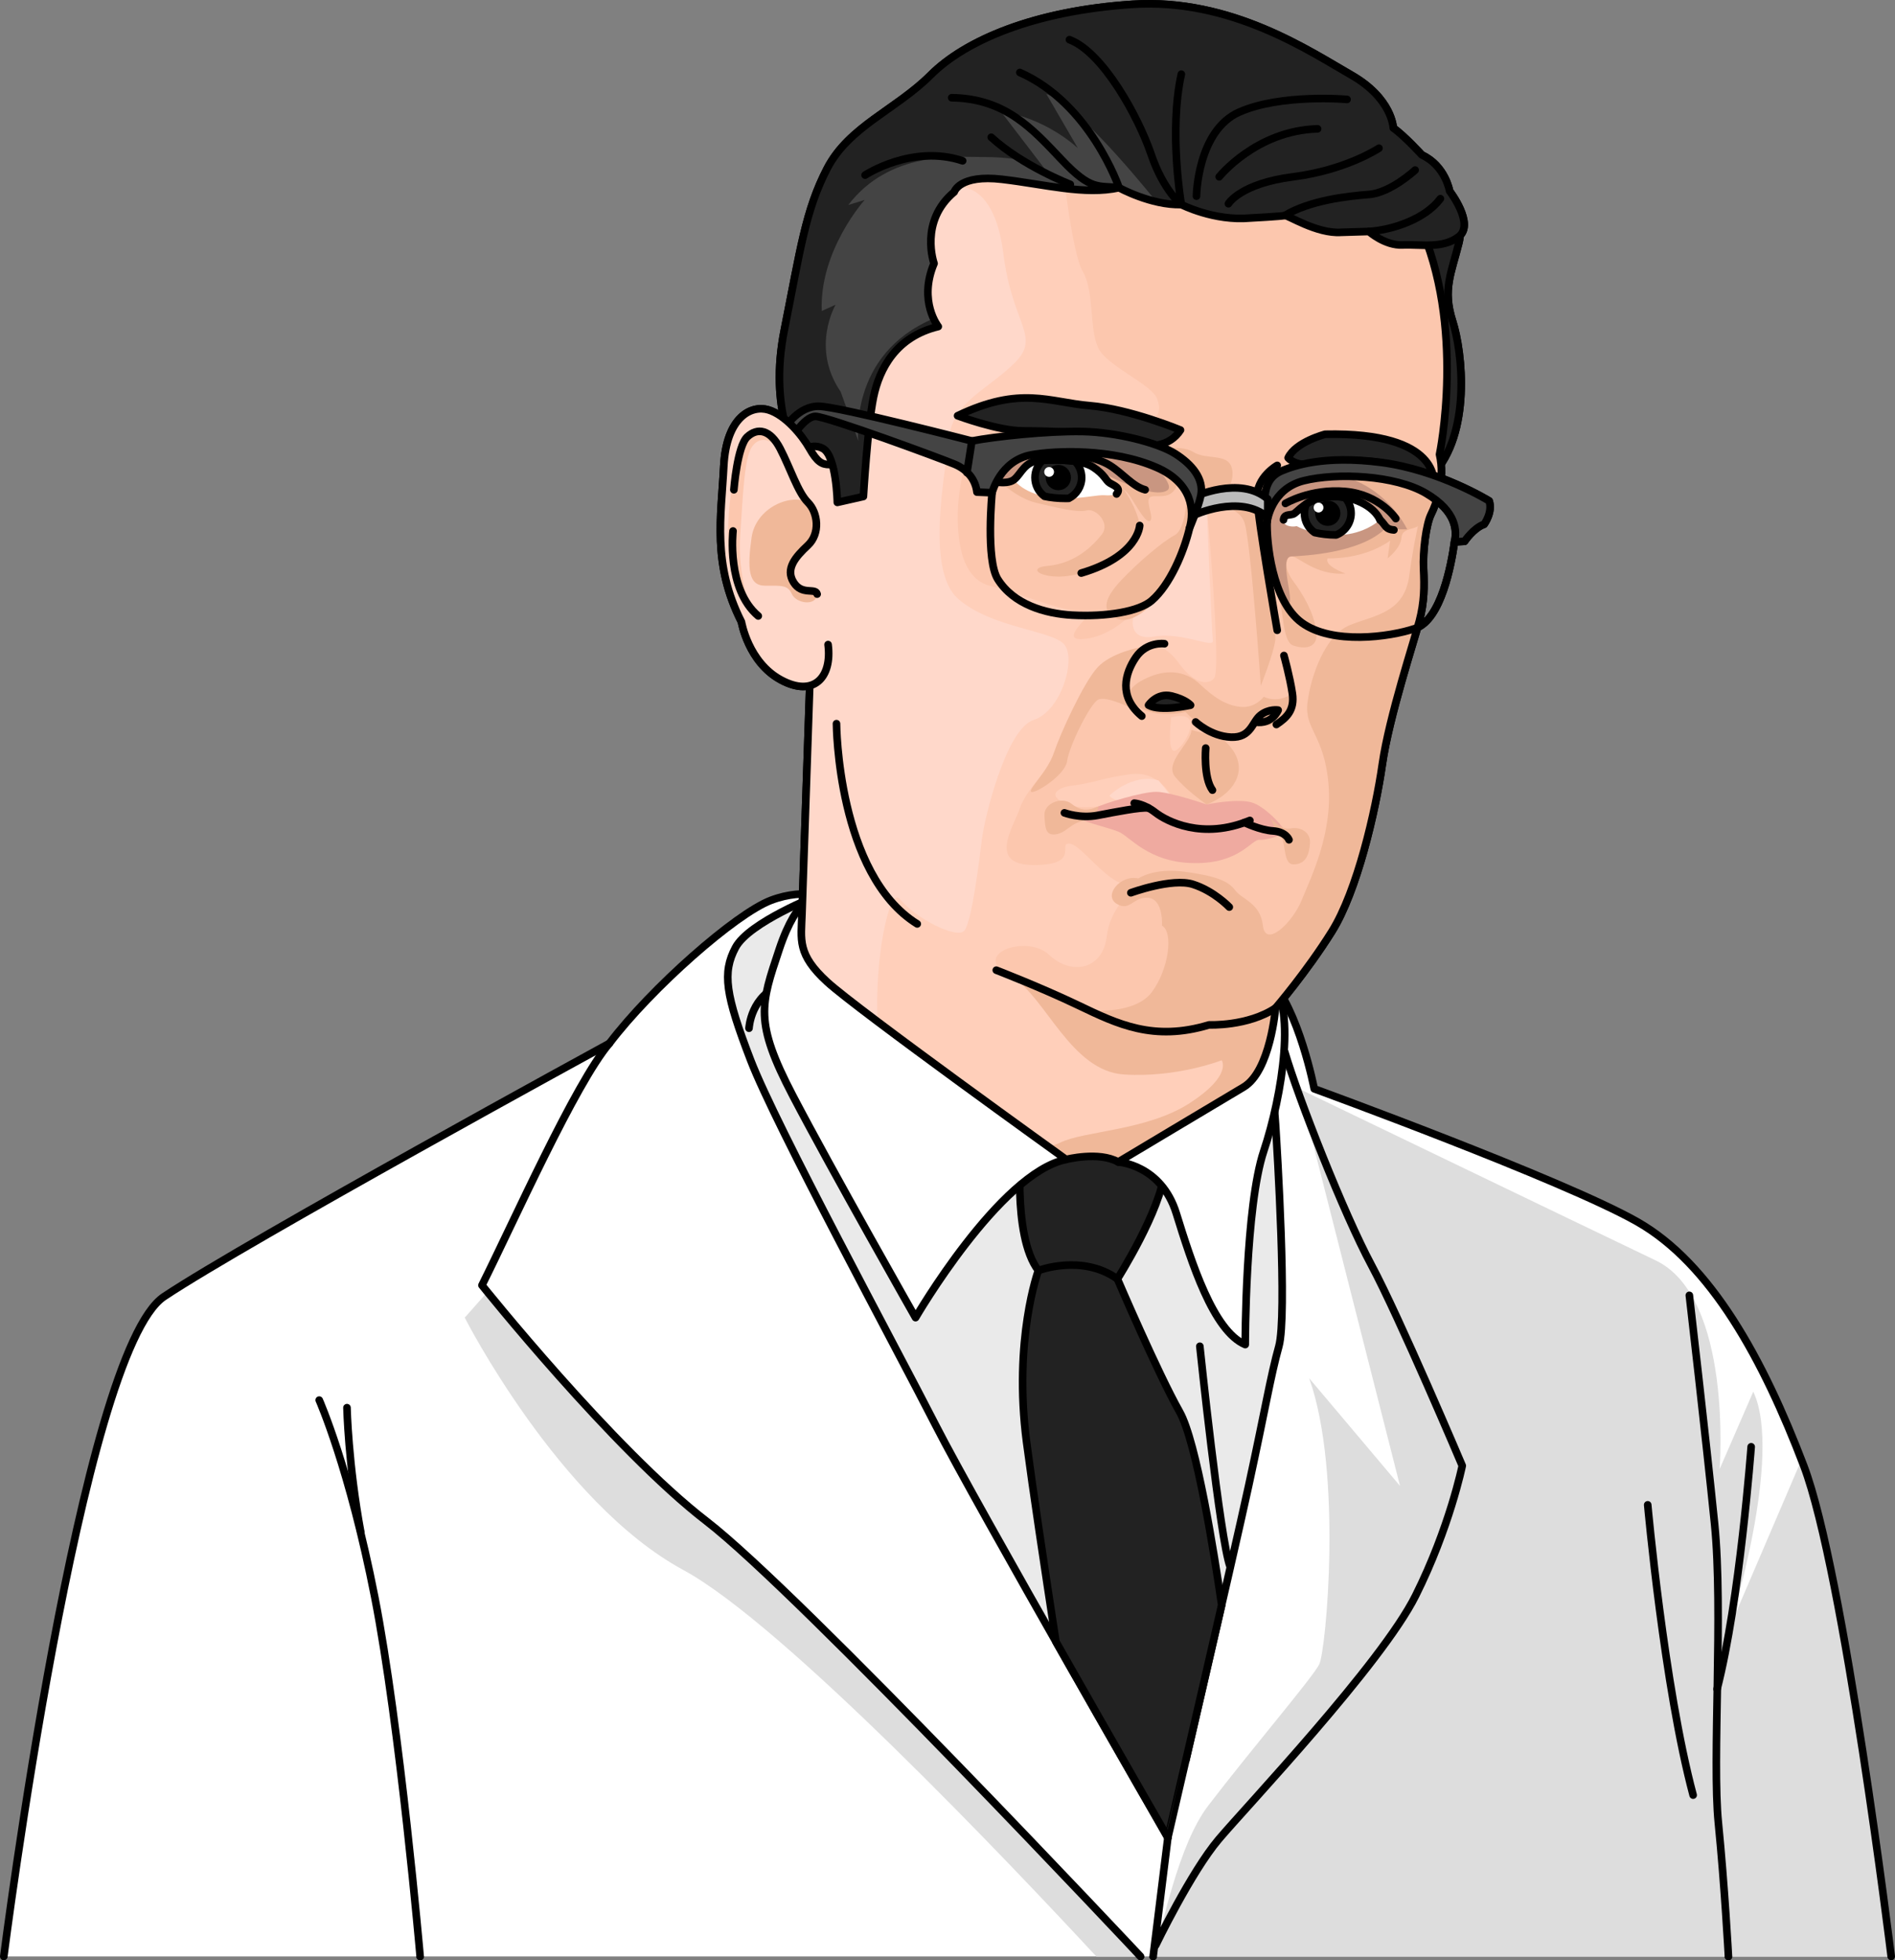 <?xml version="1.0" encoding="utf-8"?>
<!-- Generator: Adobe Illustrator 25.1.0, SVG Export Plug-In . SVG Version: 6.00 Build 0)  -->
<svg version="1.1" id="Camada_1" xmlns="http://www.w3.org/2000/svg" xmlns:xlink="http://www.w3.org/1999/xlink" x="0px" y="0px"
	 width="249.184px" height="257.689px" viewBox="0 0 249.184 257.689" enable-background="new 0 0 249.184 257.689"
	 xml:space="preserve">
<rect x="0" y="0" width="249.184" height="257.689" fill="#808080" stroke="none"/>
<g>
	<g>
		<g>
			<path fill="#DDDDDD" d="M184.095,195.335l-11.945-14.157c4.424,12.387,2.212,35.834,1.327,37.604
				c-0.885,1.77-8.848,11.06-14.599,18.581c-3.959,5.177-5.929,15.689-7.244,19.827c0,0-1.66-0.001-1.66,0h98.709
				c0,0-6.192-50.573-11.501-64.509c-0.099-0.259-0.202-0.514-0.301-0.772l-9.431,22.006c0,0,7.078-22.562,3.097-30.968
				l-4.424,10.175c0,0,1.77-22.562-8.406-27.429s-46.894-22.562-46.894-22.562L184.095,195.335z"/>
			<path fill="#DDDDDD" d="M92.907,199.98c-10.799-8.318-25.443-26-28.813-30.138l-2.984,3.373c0,0,12.387,24.332,28.756,33.18
				c13.096,7.079,42.898,38.509,54.291,50.794h5.818C149.972,257.186,105.183,209.436,92.907,199.98z"/>
		</g>
		<g>
			<g>
				<path fill="#EAEAEA" d="M107.561,117.695c0,0-9.069,3.539-10.839,6.857c-1.77,3.318-1.33,6.217,1.99,14.832
					c3.319,8.615,19.024,37.592,24.333,47.988c5.309,10.396,30.525,54.193,30.525,54.193s8.406-36.055,10.617-46.23
					c2.212-10.175,2.876-14.378,3.982-18.359c1.106-3.982-0.221-25.88-0.442-29.198c-0.221-3.318-0.885-12.166-4.645-13.935
					C159.321,132.072,107.561,117.695,107.561,117.695z"/>
				<path fill="none" stroke="#000000" stroke-linecap="round" stroke-linejoin="round" stroke-miterlimit="10" d="M107.561,117.695
					c0,0-9.069,3.539-10.839,6.857c-1.77,3.318-1.33,6.217,1.99,14.832c3.319,8.615,19.024,37.592,24.333,47.988
					c5.309,10.396,30.525,54.193,30.525,54.193s8.406-36.055,10.617-46.23c2.212-10.175,2.876-14.378,3.982-18.359
					c1.106-3.982-0.221-25.88-0.442-29.198c-0.221-3.318-0.885-12.166-4.645-13.935
					C159.321,132.072,107.561,117.695,107.561,117.695z"/>
				<path fill="none" stroke="#000000" stroke-linecap="round" stroke-linejoin="round" stroke-miterlimit="10" d="M98.492,135.169
					c0,0,0.221-4.424,4.424-5.751"/>
				<path fill="none" stroke="#000000" stroke-linecap="round" stroke-linejoin="round" stroke-miterlimit="10" d="M157.773,176.976
					c0,0,2.654,25.438,3.982,28.977"/>
			</g>
			<g>
				<path fill="#222222" stroke="#000000" stroke-linecap="round" stroke-linejoin="round" stroke-miterlimit="10" d="
					M160.648,210.986c-0.955-6.567-3.308-21.453-5.53-25.384c-2.876-5.088-8.184-17.475-8.184-17.475s5.751-9.069,6.194-14.157
					c0.442-5.088-18.802-3.982-18.802-3.982s-1.327,12.387,2.212,17.032c0,0-3.318,9.069-1.548,22.562
					c0.802,6.119,2.378,16.602,3.861,26.236c7.517,13.235,14.72,25.746,14.72,25.746S157.464,224.863,160.648,210.986z"/>
				<path fill="none" stroke="#000000" stroke-linecap="round" stroke-linejoin="round" stroke-miterlimit="10" d="M136.538,167.022
					c0,0,5.751-2.212,10.396,1.106"/>
			</g>
			<path fill="#FFFFFF" stroke="#000000" stroke-linecap="round" stroke-linejoin="round" stroke-miterlimit="10" d="
				M107.561,117.695c0,0-2.654-0.221-5.088,7.078s-3.318,9.511,1.77,19.244c5.088,9.733,16.147,29.198,16.147,29.198
				s11.06-19.023,19.797-20.793c0,0-1.659-3.318,2.765-4.203c4.424-0.885,4.092,4.535,4.092,4.535s5.641,0.332,7.631,6.747
				c1.991,6.415,4.866,15.484,9.069,17.253c0,0,0-18.138,2.433-25.438c2.433-7.3,4.424-19.465,0.664-22.783L107.561,117.695z"/>
		</g>
		<path fill="none" stroke="#000000" stroke-linecap="round" stroke-linejoin="round" stroke-miterlimit="10" d="M80.132,137.16
			c-4.479,5.253-12.608,23.502-16.756,31.797c0,0,17.253,21.567,29.53,31.023c12.276,9.456,57.068,57.209,57.068,57.209"/>
		
			<line fill="none" stroke="#000000" stroke-linecap="round" stroke-linejoin="round" stroke-miterlimit="10" x1="153.57" y1="241.565" x2="151.634" y2="257.189"/>
		<path fill="none" stroke="#000000" stroke-linecap="round" stroke-linejoin="round" stroke-miterlimit="10" d="M151.966,255.722
			c0,0,4.645-9.622,8.295-13.935s21.401-23.06,25.88-32.018c4.479-8.958,6.138-17.088,6.138-17.088s-8.295-19.576-11.945-26.378
			c-3.65-6.802-9.632-22.009-11.401-28.037"/>
		<path fill="none" stroke="#000000" stroke-linecap="round" stroke-linejoin="round" stroke-miterlimit="10" d="M216.667,197.823
			c0,0,2.157,23.889,5.972,38.157"/>
		<path fill="none" stroke="#000000" stroke-linecap="round" stroke-linejoin="round" stroke-miterlimit="10" d="M222.141,170.284
			c0,0,2.157,18.581,3.318,30.028c1.161,11.447-0.332,31.023,0.498,39.318c0.829,8.295,1.327,17.559,1.327,17.559"/>
		<path fill="none" stroke="#000000" stroke-linecap="round" stroke-linejoin="round" stroke-miterlimit="10" d="M230.27,190.192
			c0,0-1.493,20.24-4.479,31.852"/>
		<path fill="none" stroke="#000000" stroke-linecap="round" stroke-linejoin="round" stroke-miterlimit="10" d="M41.976,184.054
			c0,0,3.982,8.959,7.3,25.88c3.318,16.922,5.972,47.255,5.972,47.255"/>
		<path fill="none" stroke="#000000" stroke-linecap="round" stroke-linejoin="round" stroke-miterlimit="10" d="M45.626,185.049
			c0,0,0.166,7.465,1.825,16.424"/>
	</g>
	<g>
		<path fill="#222222" stroke="#000000" stroke-linecap="round" stroke-linejoin="round" stroke-miterlimit="10" d="M189.293,24.681
			c0,0,3.539,3.263,2.544,7.244s-2.157,6.138-0.829,10.286c1.327,4.147,2.488,14.765-2.654,20.24l-7.465-35.834L189.293,24.681z"/>
		<g>
			<path fill="#FFCFBA" d="M106.676,84.294c0,0-1.106,32.405-1.217,35.834c-0.111,3.428-0.664,5.309,3.318,8.958
				c3.982,3.65,31.41,23.336,31.41,23.336s4.313-1.106,6.857,0.332c0,0,12.94-7.742,16.479-9.843
				c3.539-2.101,4.203-10.396,4.203-10.396s4.092-4.756,7.41-10.064c3.318-5.309,5.751-15.816,6.636-22.009
				c0.885-6.193,4.203-16.258,4.866-18.802c0.664-2.544,0.664-4.535,0.553-6.857c-0.111-2.323,0.332-5.862,0.995-7.189
				s1.88-4.535,1.106-7.853c0,0,3.539-16.922-2.765-30.525c0,0-28.866-22.341-59.945-14.267c0,0-13.272,12.829-17.585,27.097
				C104.685,56.312,106.676,84.294,106.676,84.294z"/>
			<path fill="#FFD8CA" d="M158.658,66.155c0,0,0.664,16.866,0.829,18.028c0.166,1.161-3.982-1.161-7.797-0.498
				c-3.816,0.664-2.986-3.484-1.493-4.645c1.493-1.161,5.475-2.157,6.719-11.281L158.658,66.155z"/>
			<path fill="#FFD8CA" d="M139.911,84.681c-1.659-1.825-9.622-2.157-13.935-5.972s-1.659-16.59-1.161-21.235
				c0.498-4.645,5.143-6.304,8.627-9.788c3.484-3.484-0.332-4.977-1.493-14.267c-1.161-9.29-5.641-9.456-7.797-8.461l-5.712-0.529
				c-3.602,4.839-7.462,11.075-9.44,17.617c-4.313,14.267-2.323,42.249-2.323,42.249s-1.106,32.405-1.217,35.834
				c-0.111,3.428-0.664,5.309,3.318,8.958c1,0.917,3.482,2.847,6.635,5.222c-0.462-7.852,1.494-17.913,2.932-16.116
				c1.991,2.488,7.465,5.309,8.461,4.147c0.995-1.161,1.991-9.456,2.323-12.111c0.332-2.654,3.152-14.433,6.802-15.594
				C139.579,93.473,141.57,86.506,139.911,84.681z"/>
			<path fill="#FCC7AE" d="M130.787,56.146c0,0-3.65,3.816-4.147,5.972c-0.498,2.157-0.829,4.645-0.664,7.3
				c0.166,2.654,0.829,6.802,4.313,7.631c3.484,0.829,10.617,3.816,12.608,3.318c1.991-0.498-3.816,3.65-0.829,3.65
				c2.986,0,6.304-2.323,8.129-4.977c1.825-2.654,6.636-8.129,6.47-13.935c-0.166-5.806-0.332-7.3-3.65-8.461
				C149.699,55.483,133.939,52.994,130.787,56.146z"/>
			<path fill="#F0B899" d="M130.953,62.782c0,0,2.488,2.654,5.309,3.318c2.82,0.664,5.475,1.327,6.636,0.995
				c1.161-0.332,3.152,1.659,1.991,3.152c-1.161,1.493-3.484,3.816-7.134,4.147s0.664,2.654,5.641,0.498
				c4.977-2.157,6.636-4.147,6.47-5.806c-0.166-1.659-1.991-5.475-3.982-6.47C143.893,61.621,130.953,62.782,130.953,62.782z"/>
			<path fill="#FCC7AE" d="M186.529,29.215c0,0-19.996-15.458-44.617-15.997l-2.277,7.813c0,0,1.272,12.221,2.765,14.71
				c1.493,2.488,0.829,7.465,1.991,9.954c1.161,2.488,7.134,4.811,7.797,6.802c0.664,1.991-0.332,2.488-1.161,3.152
				c-0.83,0.664,6.802,5.309,6.802,5.309s3.318,4.313,3.816,10.949c0.498,6.636-0.166,21.401-0.166,21.401s-4.977-3.982-8.461-3.318
				c-3.484,0.664-6.636-0.995-8.295,0.332c-1.659,1.327-3.318,5.972-5.143,8.461c-0.981,1.338-4.645,4.977-5.475,7.465
				c-0.83,2.488-4.313,7.465,1.825,7.465s3.152-2.82,4.645-2.82s4.811,4.977,7.299,5.309s-1.825,2.323-2.323,6.802
				s-4.645,5.309-7.631,2.488c-2.986-2.82-10.894,0.111-4.7,3.041s12.995,7.244,17.475,6.747c2.512-0.279,9.669-0.194,16.963-2.113
				c0.048-0.402,0.07-0.652,0.07-0.652s4.092-4.756,7.41-10.065c3.318-5.309,5.751-15.816,6.636-22.009
				c0.885-6.194,4.203-16.258,4.866-18.802c0.664-2.544,0.664-4.535,0.553-6.857c-0.111-2.323,0.332-5.862,0.995-7.189
				c0.664-1.327,1.88-4.535,1.106-7.853C189.293,59.741,192.833,42.819,186.529,29.215z"/>
			<path fill="#F0B899" d="M156.667,95.962c0,1.659-3.65,4.313-2.157,6.138c1.493,1.825,4.147,3.65,4.147,3.65
				s3.484-1.161,4.147-3.982c0.664-2.82-2.323-4.811-2.323-4.811L156.667,95.962z"/>
			<path fill="#FFCFBA" d="M141.072,103.261c-2.211,0.26-3.152,1.327-1.327,2.157c1.825,0.829,2.544,0.83,5.972,0.498
				s5.475-1.659,8.461-0.995c0,0-1.659-3.65-5.475-3.152C144.888,102.266,143.893,102.93,141.072,103.261z"/>
			<path fill="#FFD8CA" d="M145.883,104.589c0,0,2.986-2.986,6.47-1.991l1.825,2.323
				C154.178,104.92,147.045,106.248,145.883,104.589z"/>
			<path fill="#FFCFBA" d="M154.012,94.303c0,0-0.664,5.143,0.664,4.313C156.003,97.787,158.492,93.142,154.012,94.303z"/>
			<path fill="#FCC7AE" d="M148.925,92.257c0,0-1.217-3.318,0.442-5.862s3.982-1.548,5.641,0.774s3.65,3.152,4.645,1.991
				c0.995-1.161-0.995-23.005-0.995-23.005s3.65-1.631,6.885,0.276c0,0,3.733,19.742,4.065,22.23
				c0.332,2.488,1.452,3.11-1.535,4.687c-2.986,1.576-8.088,1.452-8.088,1.452s-3.982-4.811-6.968-4.811
				C150.031,89.99,148.925,92.257,148.925,92.257z"/>
			<path fill="#F0B899" d="M129.128,61.123v1.908c0,0,2.765,0.802,3.484,0.415c0.719-0.387,1.825-1.659,2.571-2.488
				c0.747-0.829,5.889-0.94,7.217-0.249c1.327,0.691,1.659,1.161,2.903,2.157c1.244,0.995,2.406,0.995,3.318,2.406
				c0.912,1.41,2.157,3.733,2.654,3.152s-0.912-2.903,0.166-3.152s3.235,0.747,3.65-2.903
				C155.091,62.367,142.897,53.492,129.128,61.123z"/>
			<path fill="#C99681" d="M129.128,63.031c0,0,6.042,0.875,8.828-0.351s4.61-1.723,7.928-0.064s6.47,2.654,7.631,1.825
				c1.161-0.829-3.152-4.645-3.152-4.645S131.616,53.658,129.128,63.031z"/>
			<path fill="#F0B899" d="M151.469,59.298c0,0,3.65-0.995,5.419,0.111c1.77,1.106,4.535,0.111,5.088,2.101
				s-1.217,4.535-3.318,4.645c-2.101,0.111-1.742-0.802-1.742-0.802S156.667,61.4,151.469,59.298z"/>
			<path fill="#F0B899" d="M156.114,64.275c0,0,0,5.198-1.659,6.083s-4.866,3.65-6.968,5.862s-2.876,4.092-0.664,5.088
				s5.53-2.212,6.857-4.977C155.008,73.566,158.436,66.819,156.114,64.275z"/>
			<path fill="#F0B899" d="M166.04,70.828c0.062,1.367,1.41,6.47,2.074,7.797c0.664,1.327,0.498,5.723,1.908,6.221
				c1.41,0.498,3.401,0.498,3.069-1.908s-1.742-4.811-2.986-6.47c-1.244-1.659-1.161-3.152-0.332-3.318
				c0.829-0.166,3.152,2.571,7.134,2.24c0,0-2.82-0.995-2.323-1.991c0,0,4.562,0.249,8.212-2.323l-0.332,2.323
				c0,0,1.742-1.327,1.825-2.737s2.074-0.912,2.571-1.908s2.986-3.65,0.249-5.06s-11.613-3.401-15.511-2.074
				C167.699,62.948,165.708,63.529,166.04,70.828z"/>
			<path fill="#C99681" d="M167.782,63.446c-1.078,2.157-2.654,3.733-1.161,9.456c1.493,5.723,1.991,6.636,2.82,6.47
				c0.829-0.166-1.327-6.138,0.332-6.221c1.659-0.083,8.959-0.415,12.276-3.567h2.986c0,0-2.82-6.194-9.954-7.3
				S167.782,63.446,167.782,63.446z"/>
			<path fill="#F0B899" d="M158.658,66.155c0,0,4.147,0.111,4.977,2.516c0.829,2.406,2.157,21.484,2.157,21.484
				s1.742-4.396,1.908-6.055c0.166-1.659-2.157-17.668-2.157-17.668S163.966,64.635,158.658,66.155z"/>
			<path fill="#F0B899" d="M148.925,92.257c-1.086-1.086-0.111-2.323,2.323-3.318c2.433-0.995,4.756-0.664,6.525,0.995
				c1.77,1.659,3.318,2.765,5.309,2.986c1.991,0.221,3.097-1.327,3.097-1.327s1.769,0.995,3.76-0.442c0,0,0.221,4.424-3.429,4.203
				c0,0-1.548,0-2.433,0.774c-0.885,0.774-4.977,0.995-8.184-2.544C155.893,93.584,151.469,94.801,148.925,92.257z"/>
			<path fill="#F0B899" d="M149.948,85.096c0,0-3.816,0.664-5.641,2.654c-1.825,1.991-4.894,8.71-5.723,11.198
				c-0.829,2.488-3.401,4.811-2.986,5.143s4.479-2.157,4.728-4.065c0.249-1.908,2.986-7.465,4.064-8.046s4.645,1.244,4.645,1.244
				S146.879,90.155,149.948,85.096z"/>
			<path fill="#EFAAA0" d="M140.824,107.077c0,0,1.742-0.166,3.069-0.829c1.327-0.664,6.304-2.157,8.129-2.157
				c1.825,0,6.636,1.659,6.636,1.659s4.396-0.912,6.221-0.166c1.825,0.747,4.231,3.401,4.148,3.982c0,0-2.323,0.912-3.401,0.83
				c-1.078-0.083-2.571,3.152-8.627,3.069c-6.055-0.083-8.461-3.567-9.954-4.147C145.552,108.736,142.068,107.99,140.824,107.077z"
				/>
			<path fill="#F0B899" d="M144.473,105.999c-1.327,0.581-2.323,0.664-3.567-0.332s-3.65-0.083-3.567,1.493
				c0.083,1.576,0.083,2.82,1.659,2.488s1.991-1.991,4.811-1.825L144.473,105.999z"/>
			<path fill="#F0B899" d="M167.118,107.575c0,0,1.244,1.576,2.571,1.327c1.327-0.249,2.654,0.498,2.571,1.908
				c-0.083,1.41-0.498,2.82-2.157,2.82c-1.659,0-0.747-3.733-2.157-3.982L167.118,107.575z"/>
			<path fill="#F0B899" d="M163.524,142.911c3.337-1.981,4.117-9.463,4.195-10.311c-4.28,2.187-8.73,2.126-8.73,2.126
				c-8.184,2.765-12.719-0.664-17.143-2.544c-4.424-1.88-8.627-3.65-8.627-3.65c4.313,2.654,7.631,12.276,14.599,12.719
				c6.968,0.442,12.829-1.869,12.829-1.869s1.438,1.979-4.202,5.629c-5.641,3.65-13.935,3.65-17.032,5.198
				c-0.48,0.24-1.036,0.39-1.625,0.485c1.493,1.077,2.4,1.727,2.4,1.727s4.313-1.106,6.857,0.332
				C147.045,152.754,159.985,145.012,163.524,142.911z"/>
			<path fill="#F0B899" d="M189.42,63.565c-0.455-0.044-0.774-0.034-0.901,0.046c-1.217,0.774-2.544,7.078-3.207,12.055
				c-0.664,4.977-4.645,5.198-7.853,6.525c-3.207,1.327-5.088,6.636-5.53,10.175c-0.442,3.539,2.212,4.203,2.765,10.728
				c0.553,6.525-2.323,12.276-3.539,15.263c-1.217,2.986-4.756,6.304-5.088,3.318c-0.332-2.986-2.765-3.429-3.65-4.645
				c-0.885-1.217-2.544-1.88-6.636-2.433s-6.083,0.885-6.083,0.885c-2.323-0.553-4.645,2.212-2.876,3.318
				c1.77,1.106,2.212-0.995,4.203-0.774c1.991,0.221,1.77,3.65,1.77,3.65c1.548,0.885,0.885,5.751-1.327,8.737
				c-2.212,2.986-8.184,2.433-8.184,2.433c8.848,5.53,15.705,1.88,15.705,1.88c4.084-0.067,7.024-1.145,8.716-1.987
				c0.013-0.132,0.022-0.224,0.022-0.224s4.092-4.756,7.41-10.065c3.318-5.309,5.751-15.816,6.636-22.009
				c0.885-6.194,4.203-16.258,4.866-18.802c0.664-2.544,0.664-4.535,0.553-6.857c-0.111-2.323,0.332-5.862,0.995-7.189
				C188.584,66.799,189.172,65.326,189.42,63.565z"/>
			<path fill="#222222" stroke="#000000" stroke-linecap="round" stroke-linejoin="round" stroke-miterlimit="10" d="
				M151.026,92.699c0,0,1.106-1.659,2.986-1.217c1.88,0.442,2.544,1.217,2.544,1.217S152.575,93.584,151.026,92.699z"/>
			<path fill="none" stroke="#000000" stroke-linecap="round" stroke-linejoin="round" stroke-miterlimit="10" d="M157.22,94.911
				c0,0,1.991,1.88,4.645,1.991c2.654,0.111,2.765-1.991,3.871-2.876c1.106-0.885,2.336-0.677,2.336-0.677s-0.747,1.908-2.986,1.576
				"/>
			<path fill="none" stroke="#000000" stroke-linecap="round" stroke-linejoin="round" stroke-miterlimit="10" d="M168.833,86.174
				c0,0,0.774,2.765,1.106,4.977c0.332,2.212-0.774,3.207-2.101,4.092"/>
			<path fill="none" stroke="#000000" stroke-linecap="round" stroke-linejoin="round" stroke-miterlimit="10" d="M139.966,106.856
				c0,0,2.046,0.774,4.369,0.332c2.323-0.442,5.668-1.106,6.691-0.968"/>
			<path fill="none" stroke="#000000" stroke-linecap="round" stroke-linejoin="round" stroke-miterlimit="10" d="M149.146,105.584
				c0,0,1.272,0.055,2.765,1.217c1.493,1.161,6.194,3.65,12.442,1.051"/>
			<path fill="none" stroke="#000000" stroke-linecap="round" stroke-linejoin="round" stroke-miterlimit="10" d="M163.635,108.128
				c0,0,2.046,0.995,3.76,1.106c1.714,0.111,2.101,1.161,2.101,1.161"/>
			<path fill="none" stroke="#000000" stroke-linecap="round" stroke-linejoin="round" stroke-miterlimit="10" d="M153.128,84.626
				c0,0-2.323-0.332-3.76,1.77c-1.438,2.101-2.323,5.198,0.774,7.742"/>
			<path fill="none" stroke="#000000" stroke-linecap="round" stroke-linejoin="round" stroke-miterlimit="10" d="M167.948,61.179
				c0,0-2.765,1.548-2.654,4.313c0.111,2.765,2.654,17.364,2.654,17.364"/>
			<path fill="none" stroke="#000000" stroke-linecap="round" stroke-linejoin="round" stroke-miterlimit="10" d="M158.547,98.34
				c0,0-0.332,3.871,0.885,5.53"/>
			<path fill="none" stroke="#000000" stroke-linecap="round" stroke-linejoin="round" stroke-miterlimit="10" d="M148.704,117.363
				c0,0,5.419-1.991,8.184-1.106c2.765,0.885,4.756,2.986,4.756,2.986"/>
			<path fill="none" stroke="#000000" stroke-linecap="round" stroke-linejoin="round" stroke-miterlimit="10" d="M106.676,84.294
				c0,0-1.106,32.405-1.217,35.834c-0.111,3.428-0.664,5.309,3.318,8.958c3.982,3.65,31.41,23.336,31.41,23.336
				s4.313-1.106,6.857,0.332c0,0,12.94-7.742,16.479-9.843c3.539-2.101,4.203-10.396,4.203-10.396s4.092-4.756,7.41-10.064
				c3.318-5.309,5.751-15.816,6.636-22.009c0.885-6.193,4.203-16.258,4.866-18.802c0.664-2.544,0.664-4.535,0.553-6.857
				c-0.111-2.323,0.332-5.862,0.995-7.189s1.88-4.535,1.106-7.853c0,0,3.539-16.922-2.765-30.525c0,0-28.866-22.341-59.945-14.267
				c0,0-13.272,12.829-17.585,27.097C104.685,56.312,106.676,84.294,106.676,84.294z"/>
			<path fill="none" stroke="#000000" stroke-linecap="round" stroke-linejoin="round" stroke-miterlimit="10" d="M109.994,95.132
				c0,0,0.111,19.797,10.618,26.323"/>
			<path fill="none" stroke="#000000" stroke-linecap="round" stroke-linejoin="round" stroke-miterlimit="10" d="M131.008,127.538
				c0,0,5.751,2.212,10.839,4.645c5.088,2.433,9.843,4.756,17.143,2.544c0,0,5.088,0.221,8.737-2.212"/>
		</g>
		<g>
			<path fill="#222222" d="M104.796,59.851c0,0,1.659-1.88,3.429-0.885c1.77,0.995,1.88,7.078,1.88,7.078l3.429-0.774
				c0,0,0.553-9.29,1.327-13.051c0.774-3.76,2.986-7.963,8.516-9.29c0,0-2.654-3.318-0.553-8.295c0,0-1.991-5.53,2.654-9.401
				c0,0,0.664-2.323,6.304-1.659c5.641,0.664,10.839,2.101,15.373,1.106c0,0,4.203,2.323,8.184,2.212c0,0,4.313,2.212,9.069,1.77
				c0,0,4.203-0.221,4.535-0.332c0.332-0.111,4.203,2.433,7.41,2.212l3.65-0.111c0,0,2.101,1.88,4.424,1.77
				c2.323-0.111,5.309,0.553,7.41-1.106c2.101-1.659-1.217-5.972-1.217-5.972s-0.553-3.318-3.65-4.756c0,0-2.323-2.544-3.76-3.539
				c0,0-0.111-3.871-5.53-6.968c-5.419-3.097-15.815-10.139-28.756-9.29c-12.941,0.848-22.009,4.756-26.544,9.29
				c-4.535,4.535-10.728,6.747-13.604,12.277c-2.876,5.53-3.539,10.728-5.641,21.235C101.036,53.879,104.796,59.851,104.796,59.851z
				"/>
			<path fill="#444444" d="M137.589,12.349l4.147,7.134c0,0-4.147-3.982-10.12-4.811l5.972,7.797c0,0-1.493-1.825-8.129-1.825
				c-3.873,0-12.442-0.829-17.917,6.304l2.157-0.664c0,0-5.972,6.636-5.641,14.599l1.825-0.83c0,0-3.318,5.641,0.664,11.447
				l2.323,6.47c0,0-1.377-11.35,9.895-16.095c-0.631-1.352-1.342-3.925,0.059-7.241c0,0-1.991-5.53,2.654-9.401
				c0,0,0.664-2.323,6.304-1.659c5.641,0.664,10.839,2.101,15.373,1.106c0,0,2.197,1.209,4.916,1.84
				C148.342,21.921,141.268,13.655,137.589,12.349z"/>
			<path fill="none" stroke="#000000" stroke-linecap="round" stroke-linejoin="round" stroke-miterlimit="10" d="M104.796,59.851
				c0,0,1.659-1.88,3.429-0.885c1.77,0.995,1.88,7.078,1.88,7.078l3.429-0.774c0,0,0.553-9.29,1.327-13.051
				c0.774-3.76,2.986-7.963,8.516-9.29c0,0-2.654-3.318-0.553-8.295c0,0-1.991-5.53,2.654-9.401c0,0,0.664-2.323,6.304-1.659
				c5.641,0.664,10.839,2.101,15.373,1.106c0,0,4.203,2.323,8.184,2.212c0,0,4.313,2.212,9.069,1.77c0,0,4.203-0.221,4.535-0.332
				c0.332-0.111,4.203,2.433,7.41,2.212l3.65-0.111c0,0,2.101,1.88,4.424,1.77c2.323-0.111,5.309,0.553,7.41-1.106
				c2.101-1.659-1.217-5.972-1.217-5.972s-0.553-3.318-3.65-4.756c0,0-2.323-2.544-3.76-3.539c0,0-0.111-3.871-5.53-6.968
				c-5.419-3.097-15.815-10.139-28.756-9.29c-12.941,0.848-22.009,4.756-26.544,9.29c-4.535,4.535-10.728,6.747-13.604,12.277
				c-2.876,5.53-3.539,10.728-5.641,21.235C101.036,53.879,104.796,59.851,104.796,59.851z"/>
			<path fill="none" stroke="#000000" stroke-linecap="round" stroke-linejoin="round" stroke-miterlimit="10" d="M125.146,12.847
				c7.078,0.111,10.617,4.092,14.488,8.184c3.871,4.092,4.756,3.318,7.521,3.65c0,0-3.76-11.06-13.051-15.152"/>
			<path fill="none" stroke="#000000" stroke-linecap="round" stroke-linejoin="round" stroke-miterlimit="10" d="M140.741,24.239
				c0,0-6.304-2.433-10.396-6.194"/>
			<path fill="none" stroke="#000000" stroke-linecap="round" stroke-linejoin="round" stroke-miterlimit="10" d="M140.63,5.216
				c4.424,1.659,9.069,10.175,10.728,15.041c1.659,4.866,3.982,6.636,3.982,6.636s-1.659-9.622,0-17.143"/>
			<path fill="none" stroke="#000000" stroke-linecap="round" stroke-linejoin="round" stroke-miterlimit="10" d="M157.33,25.787
				c0,0,0.111-8.627,5.641-11.06c5.53-2.433,14.157-1.659,14.157-1.659"/>
			<path fill="none" stroke="#000000" stroke-linecap="round" stroke-linejoin="round" stroke-miterlimit="10" d="M168.943,28.331
				c3.318-1.991,8.184-2.544,11.06-2.765c2.876-0.221,6.083-3.207,6.083-3.207"/>
			<path fill="none" stroke="#000000" stroke-linecap="round" stroke-linejoin="round" stroke-miterlimit="10" d="M180.003,30.432
				c3.207-0.221,7.41-1.659,9.401-4.313"/>
			<path fill="none" stroke="#000000" stroke-linecap="round" stroke-linejoin="round" stroke-miterlimit="10" d="M161.533,26.782
				c0,0,1.548-2.654,8.516-3.539c6.968-0.885,11.281-3.76,11.281-3.76"/>
			<path fill="none" stroke="#000000" stroke-linecap="round" stroke-linejoin="round" stroke-miterlimit="10" d="M160.317,23.243
				c0,0,4.866-6.083,12.94-6.304"/>
			<path fill="none" stroke="#000000" stroke-linecap="round" stroke-linejoin="round" stroke-miterlimit="10" d="M113.754,23.022
				c0,0,6.194-4.092,12.829-1.88"/>
		</g>
		<g>
			<path fill="#222222" stroke="#000000" stroke-linecap="round" stroke-linejoin="round" stroke-miterlimit="10" d="M125.92,54.653
				c0,0,5.309,1.991,8.627,1.991c3.318,0,10.949,0.221,13.714,1.327c2.765,1.106,5.53,0.774,6.968-1.438
				c0,0-6.636-2.765-11.945-3.207C137.976,52.884,134.215,50.672,125.92,54.653z"/>
			<path fill="#222222" stroke="#000000" stroke-linecap="round" stroke-linejoin="round" stroke-miterlimit="10" d="
				M174.252,57.086c0,0-3.871,0.995-4.866,3.097c0,0,0.995,1.327,3.982,0.774c2.986-0.553,10.396-1.106,15.152,2.654
				C188.519,63.612,189.625,56.755,174.252,57.086z"/>
			<g>
				<g>
					<path fill="#FFFFFF" d="M170.519,69.169c-0.829,0.166-1.825-0.083-1.742-0.829c0.083-0.747,0.664-0.581,1.244-0.747
						c0.581-0.166,1.742-2.157,4.811-2.323c3.069-0.166,5.806,1.244,6.636,3.069c0,0-1.991,1.908-5.392,1.991
						C172.676,70.414,170.519,69.169,170.519,69.169z"/>
					<path fill="#222222" stroke="#000000" stroke-linecap="round" stroke-linejoin="round" stroke-miterlimit="10" d="
						M177.664,67.468c0-0.801-0.314-1.524-0.817-2.071c-0.644-0.111-1.318-0.164-2.014-0.126c-1.358,0.073-2.327,0.507-3.053,0.979
						c-0.162,0.374-0.254,0.785-0.254,1.218c0,1.058,0.535,1.99,1.349,2.542c0.779,0.18,1.738,0.308,2.828,0.313
						C176.848,69.877,177.664,68.771,177.664,67.468z"/>
					<path fill="none" stroke="#000000" stroke-linecap="round" stroke-linejoin="round" stroke-miterlimit="10" d="M168.777,68.34
						c0.083-0.747,0.664-0.581,1.244-0.747c0.581-0.166,1.742-2.157,4.811-2.323c3.069-0.166,5.806,1.244,6.636,3.069"/>
					<path fill="none" stroke="#000000" stroke-linecap="round" stroke-linejoin="round" stroke-miterlimit="10" d="M181.469,68.34
						c0.747,0.664,0.664,1.244,1.825,1.327"/>
					<path fill="none" stroke="#000000" stroke-linecap="round" stroke-linejoin="round" stroke-miterlimit="10" d="M183.542,68.174
						c0,0-2.074-3.152-6.636-3.567c-4.562-0.415-7.88,1.576-7.88,1.576"/>
					
						<circle stroke="#000000" stroke-linecap="round" stroke-linejoin="round" stroke-miterlimit="10" cx="174.594" cy="67.468" r="1.165"/>
					<circle fill="#FFFFFF" cx="173.385" cy="66.724" r="0.642"/>
				</g>
				<g>
					<path fill="#FFFFFF" d="M140.16,65.52c2.253,0,4.23-0.498,5.143-0.415c0.912,0.083,1.521-0.166,1.521-0.166
						c0.664-0.774-0.332-1.106-0.885-1.438c-0.553-0.332-0.664-1.106-2.212-2.101c-1.548-0.995-4.645-0.995-6.857-0.885
						c-2.212,0.111-2.544,1.77-3.539,2.544C133.33,63.059,134.851,65.52,140.16,65.52z"/>
					<path fill="#222222" stroke="#000000" stroke-linecap="round" stroke-linejoin="round" stroke-miterlimit="10" d="
						M142.234,62.782c0-0.834-0.335-1.588-0.875-2.141c-1.37-0.204-2.928-0.194-4.234-0.136c-0.627,0.562-1.029,1.369-1.029,2.277
						c0,1.013,0.497,1.905,1.255,2.464c0.792,0.166,1.716,0.274,2.81,0.274c0.13,0,0.256-0.007,0.384-0.01
						C141.543,65.003,142.234,63.978,142.234,62.782z"/>
					
						<circle stroke="#000000" stroke-linecap="round" stroke-linejoin="round" stroke-miterlimit="10" cx="139.165" cy="62.782" r="1.165"/>
					<circle fill="#FFFFFF" cx="137.955" cy="62.039" r="0.642"/>
					<path fill="none" stroke="#000000" stroke-linecap="round" stroke-linejoin="round" stroke-miterlimit="10" d="M129.902,63.169
						c0,0,2.433,0.664,3.429-0.111c0.995-0.774,1.327-2.433,3.539-2.544c2.212-0.111,5.309-0.111,6.857,0.885
						c1.548,0.995,1.659,1.77,2.212,2.101c0.553,0.332,1.548,0.664,0.885,1.438"/>
					<path fill="none" stroke="#000000" stroke-linecap="round" stroke-linejoin="round" stroke-miterlimit="10" d="M130.897,61.51
						c0,0,2.323-1.659,6.083-1.88s7.189,0.442,8.958,1.548c1.77,1.106,2.986,2.765,4.645,3.207"/>
				</g>
			</g>
		</g>
		<g>
			<path fill="#444444" stroke="#000000" stroke-linecap="round" stroke-linejoin="round" stroke-miterlimit="10" d="
				M191.257,71.243l1.327-0.083c0,0,1.161-1.742,2.571-2.24c0,0,1.161-1.576,0.664-3.069c0,0-6.553-4.065-14.184-5.06
				c-7.631-0.995-11.613,0.498-13.023,1.078c-1.41,0.581-2.986,1.908-1.991,6.719c0,0,0.498-4.313,4.811-5.392
				c4.313-1.078,12.028-0.747,16.092,1.659C191.588,67.261,191.588,69.833,191.257,71.243z"/>
			<path fill="none" stroke="#000000" stroke-linecap="round" stroke-linejoin="round" stroke-miterlimit="10" d="M191.257,71.243
				c-0.415,2.986-1.742,10.203-5.143,11.364c-3.401,1.161-10.949,2.157-14.931-0.746c-3.982-2.903-4.645-10.783-4.562-13.272"/>
			<path fill="#BBBBBB" stroke="#000000" stroke-linecap="round" stroke-linejoin="round" stroke-miterlimit="10" d="
				M166.704,68.008c-3.65-3.152-9.788-0.249-9.788-0.249v-2.406c0,0,6.138-2.903,9.788,0.249V68.008z"/>
			<path fill="#444444" stroke="#000000" stroke-linecap="round" stroke-linejoin="round" stroke-miterlimit="10" d="
				M103.911,57.888c0,0,1.825-3.152,3.318-3.152c1.493,0,16.59,5.558,18.332,6.304c1.742,0.747,2.717,2.083,2.903,3.65l1.991,0.083
				c0,0,1.056-4.223,5.147-4.977c3.152-0.581,10.717-0.878,16.502,1.659c4.728,2.074,4.977,5.724,4.313,7.963
				c0,0,1.201-2.792,1.493-4.313c0.415-2.157-1.161-4.065-3.401-5.475c-2.24-1.41-7.631-2.82-12.194-2.903
				c-4.562-0.083-11.53,0.664-14.516,1.244c0,0-17.336-4.479-20.074-4.562c-2.737-0.083-4.479,2.82-4.479,2.82L103.911,57.888z"/>
			
				<line fill="none" stroke="#000000" stroke-linecap="round" stroke-linejoin="round" stroke-miterlimit="10" x1="127.801" y1="57.971" x2="127.147" y2="62.133"/>
			<path fill="none" stroke="#000000" stroke-linecap="round" stroke-linejoin="round" stroke-miterlimit="10" d="M130.455,64.773
				c0,0-0.847,8.814,0.747,11.364c2.074,3.318,6.211,4.533,9.788,4.728c4.562,0.249,8.802-0.486,10.452-1.908
				c2.406-2.074,4.23-6.387,4.977-9.539"/>
		</g>
		<g>
			<path fill="#FFD8CA" d="M108.999,61.068c-0.885,0-1.548-0.332-2.544-2.101s-3.207-4.424-5.419-5.088
				c-2.212-0.664-5.53,0.885-5.862,7.41c-0.335,6.592-1.548,12.829,2.323,20.461c0,0,0.885,5.309,5.198,7.631
				c4.313,2.323,6.747-0.332,6.194-4.645"/>
			<path fill="#FCC7AE" d="M98.7,79.89c0,0-1.719-3.98-1.357-9.589c0.362-5.608,0.543-9.227,1.266-11.036
				c0.724-1.809,2.804-2.261,4.252,0.724c0,0-0.633-2.895-2.714-3.166c-2.081-0.271-2.804,1.266-3.437,4.432
				C96.077,64.421,94.087,75.548,98.7,79.89z"/>
			<path fill="#F0B899" d="M107.45,78.1c0.061-0.91-1.991,0.221-3.097-1.548c-1.106-1.77,0.221-3.318,1.88-4.866
				c1.659-1.548,1.645-4.736,0-5.641c-2.212-1.217-6.857,0.664-7.41,4.645s-0.442,6.304,1.77,6.304s2.986-0.111,3.539,1.106
				C104.685,79.317,107.34,79.759,107.45,78.1z"/>
			<path fill="none" stroke="#000000" stroke-linecap="round" stroke-linejoin="round" stroke-miterlimit="10" d="M108.999,61.068
				c-0.885,0-1.548-0.332-2.544-2.101s-3.207-4.424-5.419-5.088c-2.212-0.664-5.53,0.885-5.862,7.41
				c-0.335,6.592-1.548,12.829,2.323,20.461c0,0,0.885,5.309,5.198,7.631c4.313,2.323,6.747-0.332,6.194-4.645"/>
			<path fill="none" stroke="#000000" stroke-linecap="round" stroke-linejoin="round" stroke-miterlimit="10" d="M96.501,64.386
				c0,0,0.442-5.751,1.77-6.968c1.327-1.217,2.986-0.995,4.313,1.548c1.327,2.544,2.323,5.751,3.65,7.078
				c1.327,1.327,1.659,4.092,0,5.641c-1.659,1.548-2.986,3.097-1.88,4.866c1.106,1.77,2.876,0.664,3.097,1.548"/>
			<path fill="none" stroke="#000000" stroke-linecap="round" stroke-linejoin="round" stroke-miterlimit="10" d="M96.39,69.805
				c0,0-0.885,7.631,3.318,11.171"/>
		</g>
		<path fill="none" stroke="#000000" stroke-linecap="round" stroke-linejoin="round" stroke-miterlimit="10" d="M149.865,69.086
			c0,0-0.166,4.037-7.687,6.249"/>
	</g>
</g>
<g>
	<g>
		<path fill="#FFFFFF" d="M248.684,257.189c0,0-6.192-50.573-11.501-64.509s-12.166-26.544-21.899-32.074
			c-9.733-5.53-42.47-17.475-42.47-17.475s-1.991-10.396-5.972-14.599l-57.29-10.396c0,0-3.539-1.548-8.184,0.221
			c-4.645,1.77-15.705,11.502-21.235,18.802c0,0-47.613,25.991-58.562,33.29S0.5,257.189,0.5,257.189H248.684z"/>
		<g>
			<path fill="#DDDDDD" d="M184.095,195.335l-11.945-14.157c4.424,12.387,2.212,35.834,1.327,37.604
				c-0.885,1.77-8.848,11.06-14.599,18.581c-3.959,5.177-5.929,15.689-7.244,19.827c0,0-1.66-0.001-1.66,0h98.709
				c0,0-6.192-50.573-11.501-64.509c-0.099-0.259-0.202-0.514-0.301-0.772l-9.431,22.006c0,0,7.078-22.562,3.097-30.968
				l-4.424,10.175c0,0,1.77-22.562-8.406-27.429s-46.894-22.562-46.894-22.562L184.095,195.335z"/>
			<path fill="#DDDDDD" d="M92.907,199.98c-10.799-8.318-25.443-26-28.813-30.138l-2.984,3.373c0,0,12.387,24.332,28.756,33.18
				c13.096,7.079,42.898,38.509,54.291,50.794h5.818C149.972,257.186,105.183,209.436,92.907,199.98z"/>
		</g>
		<g>
			<g>
				<path fill="#EAEAEA" d="M107.561,117.695c0,0-9.069,3.539-10.839,6.857c-1.77,3.318-1.33,6.217,1.99,14.832
					c3.319,8.615,19.024,37.592,24.333,47.988c5.309,10.396,30.525,54.193,30.525,54.193s8.406-36.055,10.617-46.23
					c2.212-10.175,2.876-14.378,3.982-18.359c1.106-3.982-0.221-25.88-0.442-29.198c-0.221-3.318-0.885-12.166-4.645-13.935
					C159.321,132.072,107.561,117.695,107.561,117.695z"/>
				<path fill="none" stroke="#000000" stroke-linecap="round" stroke-linejoin="round" stroke-miterlimit="10" d="M107.561,117.695
					c0,0-9.069,3.539-10.839,6.857c-1.77,3.318-1.33,6.217,1.99,14.832c3.319,8.615,19.024,37.592,24.333,47.988
					c5.309,10.396,30.525,54.193,30.525,54.193s8.406-36.055,10.617-46.23c2.212-10.175,2.876-14.378,3.982-18.359
					c1.106-3.982-0.221-25.88-0.442-29.198c-0.221-3.318-0.885-12.166-4.645-13.935
					C159.321,132.072,107.561,117.695,107.561,117.695z"/>
				<path fill="none" stroke="#000000" stroke-linecap="round" stroke-linejoin="round" stroke-miterlimit="10" d="M98.492,135.169
					c0,0,0.221-4.424,4.424-5.751"/>
				<path fill="none" stroke="#000000" stroke-linecap="round" stroke-linejoin="round" stroke-miterlimit="10" d="M157.773,176.976
					c0,0,2.654,25.438,3.982,28.977"/>
			</g>
			<g>
				<path fill="#222222" stroke="#000000" stroke-linecap="round" stroke-linejoin="round" stroke-miterlimit="10" d="
					M160.648,210.986c-0.955-6.567-3.308-21.453-5.53-25.384c-2.876-5.088-8.184-17.475-8.184-17.475s5.751-9.069,6.194-14.157
					c0.442-5.088-18.802-3.982-18.802-3.982s-1.327,12.387,2.212,17.032c0,0-3.318,9.069-1.548,22.562
					c0.802,6.119,2.378,16.602,3.861,26.236c7.517,13.235,14.72,25.746,14.72,25.746S157.464,224.863,160.648,210.986z"/>
				<path fill="none" stroke="#000000" stroke-linecap="round" stroke-linejoin="round" stroke-miterlimit="10" d="M136.538,167.022
					c0,0,5.751-2.212,10.396,1.106"/>
			</g>
			<path fill="#FFFFFF" stroke="#000000" stroke-linecap="round" stroke-linejoin="round" stroke-miterlimit="10" d="
				M107.561,117.695c0,0-2.654-0.221-5.088,7.078s-3.318,9.511,1.77,19.244c5.088,9.733,16.147,29.198,16.147,29.198
				s11.06-19.023,19.797-20.793c0,0-1.659-3.318,2.765-4.203c4.424-0.885,4.092,4.535,4.092,4.535s5.641,0.332,7.631,6.747
				c1.991,6.415,4.866,15.484,9.069,17.253c0,0,0-18.138,2.433-25.438c2.433-7.3,4.424-19.465,0.664-22.783L107.561,117.695z"/>
		</g>
		<path fill="none" stroke="#000000" stroke-linecap="round" stroke-linejoin="round" stroke-miterlimit="10" d="M248.684,257.189
			c0,0-6.192-50.573-11.501-64.509s-12.166-26.544-21.899-32.074c-9.733-5.53-42.47-17.475-42.47-17.475s-1.991-10.396-5.972-14.599
			l-57.29-10.396c0,0-3.539-1.548-8.184,0.221c-4.645,1.77-15.705,11.502-21.235,18.802c0,0-47.613,25.991-58.562,33.29
			S0.5,257.189,0.5,257.189"/>
		<path fill="none" stroke="#000000" stroke-linecap="round" stroke-linejoin="round" stroke-miterlimit="10" d="M80.132,137.16
			c-4.479,5.253-12.608,23.502-16.756,31.797c0,0,17.253,21.567,29.53,31.023c12.276,9.456,57.068,57.209,57.068,57.209"/>
		
			<line fill="none" stroke="#000000" stroke-linecap="round" stroke-linejoin="round" stroke-miterlimit="10" x1="153.57" y1="241.565" x2="151.634" y2="257.189"/>
		<path fill="none" stroke="#000000" stroke-linecap="round" stroke-linejoin="round" stroke-miterlimit="10" d="M151.966,255.722
			c0,0,4.645-9.622,8.295-13.935s21.401-23.06,25.88-32.018c4.479-8.958,6.138-17.088,6.138-17.088s-8.295-19.576-11.945-26.378
			c-3.65-6.802-9.632-22.009-11.401-28.037"/>
		<path fill="none" stroke="#000000" stroke-linecap="round" stroke-linejoin="round" stroke-miterlimit="10" d="M216.667,197.823
			c0,0,2.157,23.889,5.972,38.157"/>
		<path fill="none" stroke="#000000" stroke-linecap="round" stroke-linejoin="round" stroke-miterlimit="10" d="M222.141,170.284
			c0,0,2.157,18.581,3.318,30.028c1.161,11.447-0.332,31.023,0.498,39.318c0.829,8.295,1.327,17.559,1.327,17.559"/>
		<path fill="none" stroke="#000000" stroke-linecap="round" stroke-linejoin="round" stroke-miterlimit="10" d="M230.27,190.192
			c0,0-1.493,20.24-4.479,31.852"/>
		<path fill="none" stroke="#000000" stroke-linecap="round" stroke-linejoin="round" stroke-miterlimit="10" d="M41.976,184.054
			c0,0,3.982,8.959,7.3,25.88c3.318,16.922,5.972,47.255,5.972,47.255"/>
		<path fill="none" stroke="#000000" stroke-linecap="round" stroke-linejoin="round" stroke-miterlimit="10" d="M45.626,185.049
			c0,0,0.166,7.465,1.825,16.424"/>
	</g>
	<g>
		<path fill="#222222" stroke="#000000" stroke-linecap="round" stroke-linejoin="round" stroke-miterlimit="10" d="M189.293,24.681
			c0,0,3.539,3.263,2.544,7.244s-2.157,6.138-0.829,10.286c1.327,4.147,2.488,14.765-2.654,20.24l-7.465-35.834L189.293,24.681z"/>
		<g>
			<path fill="#FFCFBA" d="M106.676,84.294c0,0-1.106,32.405-1.217,35.834c-0.111,3.428-0.664,5.309,3.318,8.958
				c3.982,3.65,31.41,23.336,31.41,23.336s4.313-1.106,6.857,0.332c0,0,12.94-7.742,16.479-9.843
				c3.539-2.101,4.203-10.396,4.203-10.396s4.092-4.756,7.41-10.064c3.318-5.309,5.751-15.816,6.636-22.009
				c0.885-6.193,4.203-16.258,4.866-18.802c0.664-2.544,0.664-4.535,0.553-6.857c-0.111-2.323,0.332-5.862,0.995-7.189
				s1.88-4.535,1.106-7.853c0,0,3.539-16.922-2.765-30.525c0,0-28.866-22.341-59.945-14.267c0,0-13.272,12.829-17.585,27.097
				C104.685,56.312,106.676,84.294,106.676,84.294z"/>
			<path fill="#FFD8CA" d="M158.658,66.155c0,0,0.664,16.866,0.829,18.028c0.166,1.161-3.982-1.161-7.797-0.498
				c-3.816,0.664-2.986-3.484-1.493-4.645c1.493-1.161,5.475-2.157,6.719-11.281L158.658,66.155z"/>
			<path fill="#FFD8CA" d="M139.911,84.681c-1.659-1.825-9.622-2.157-13.935-5.972s-1.659-16.59-1.161-21.235
				c0.498-4.645,5.143-6.304,8.627-9.788c3.484-3.484-0.332-4.977-1.493-14.267c-1.161-9.29-5.641-9.456-7.797-8.461l-5.712-0.529
				c-3.602,4.839-7.462,11.075-9.44,17.617c-4.313,14.267-2.323,42.249-2.323,42.249s-1.106,32.405-1.217,35.834
				c-0.111,3.428-0.664,5.309,3.318,8.958c1,0.917,3.482,2.847,6.635,5.222c-0.462-7.852,1.494-17.913,2.932-16.116
				c1.991,2.488,7.465,5.309,8.461,4.147c0.995-1.161,1.991-9.456,2.323-12.111c0.332-2.654,3.152-14.433,6.802-15.594
				C139.579,93.473,141.57,86.506,139.911,84.681z"/>
			<path fill="#FCC7AE" d="M130.787,56.146c0,0-3.65,3.816-4.147,5.972c-0.498,2.157-0.829,4.645-0.664,7.3
				c0.166,2.654,0.829,6.802,4.313,7.631c3.484,0.829,10.617,3.816,12.608,3.318c1.991-0.498-3.816,3.65-0.829,3.65
				c2.986,0,6.304-2.323,8.129-4.977c1.825-2.654,6.636-8.129,6.47-13.935c-0.166-5.806-0.332-7.3-3.65-8.461
				C149.699,55.483,133.939,52.994,130.787,56.146z"/>
			<path fill="#F0B899" d="M130.953,62.782c0,0,2.488,2.654,5.309,3.318c2.82,0.664,5.475,1.327,6.636,0.995
				c1.161-0.332,3.152,1.659,1.991,3.152c-1.161,1.493-3.484,3.816-7.134,4.147s0.664,2.654,5.641,0.498
				c4.977-2.157,6.636-4.147,6.47-5.806c-0.166-1.659-1.991-5.475-3.982-6.47C143.893,61.621,130.953,62.782,130.953,62.782z"/>
			<path fill="#FCC7AE" d="M186.529,29.215c0,0-19.996-15.458-44.617-15.997l-2.277,7.813c0,0,1.272,12.221,2.765,14.71
				c1.493,2.488,0.829,7.465,1.991,9.954c1.161,2.488,7.134,4.811,7.797,6.802c0.664,1.991-0.332,2.488-1.161,3.152
				c-0.83,0.664,6.802,5.309,6.802,5.309s3.318,4.313,3.816,10.949c0.498,6.636-0.166,21.401-0.166,21.401s-4.977-3.982-8.461-3.318
				c-3.484,0.664-6.636-0.995-8.295,0.332c-1.659,1.327-3.318,5.972-5.143,8.461c-0.981,1.338-4.645,4.977-5.475,7.465
				c-0.83,2.488-4.313,7.465,1.825,7.465s3.152-2.82,4.645-2.82s4.811,4.977,7.299,5.309s-1.825,2.323-2.323,6.802
				s-4.645,5.309-7.631,2.488c-2.986-2.82-10.894,0.111-4.7,3.041s12.995,7.244,17.475,6.747c2.512-0.279,9.669-0.194,16.963-2.113
				c0.048-0.402,0.07-0.652,0.07-0.652s4.092-4.756,7.41-10.065c3.318-5.309,5.751-15.816,6.636-22.009
				c0.885-6.194,4.203-16.258,4.866-18.802c0.664-2.544,0.664-4.535,0.553-6.857c-0.111-2.323,0.332-5.862,0.995-7.189
				c0.664-1.327,1.88-4.535,1.106-7.853C189.293,59.741,192.833,42.819,186.529,29.215z"/>
			<path fill="#F0B899" d="M156.667,95.962c0,1.659-3.65,4.313-2.157,6.138c1.493,1.825,4.147,3.65,4.147,3.65
				s3.484-1.161,4.147-3.982c0.664-2.82-2.323-4.811-2.323-4.811L156.667,95.962z"/>
			<path fill="#FFCFBA" d="M141.072,103.261c-2.211,0.26-3.152,1.327-1.327,2.157c1.825,0.829,2.544,0.83,5.972,0.498
				s5.475-1.659,8.461-0.995c0,0-1.659-3.65-5.475-3.152C144.888,102.266,143.893,102.93,141.072,103.261z"/>
			<path fill="#FFD8CA" d="M145.883,104.589c0,0,2.986-2.986,6.47-1.991l1.825,2.323
				C154.178,104.92,147.045,106.248,145.883,104.589z"/>
			<path fill="#FFCFBA" d="M154.012,94.303c0,0-0.664,5.143,0.664,4.313C156.003,97.787,158.492,93.142,154.012,94.303z"/>
			<path fill="#FCC7AE" d="M148.925,92.257c0,0-1.217-3.318,0.442-5.862s3.982-1.548,5.641,0.774s3.65,3.152,4.645,1.991
				c0.995-1.161-0.995-23.005-0.995-23.005s3.65-1.631,6.885,0.276c0,0,3.733,19.742,4.065,22.23
				c0.332,2.488,1.452,3.11-1.535,4.687c-2.986,1.576-8.088,1.452-8.088,1.452s-3.982-4.811-6.968-4.811
				C150.031,89.99,148.925,92.257,148.925,92.257z"/>
			<path fill="#F0B899" d="M129.128,61.123v1.908c0,0,2.765,0.802,3.484,0.415c0.719-0.387,1.825-1.659,2.571-2.488
				c0.747-0.829,5.889-0.94,7.217-0.249c1.327,0.691,1.659,1.161,2.903,2.157c1.244,0.995,2.406,0.995,3.318,2.406
				c0.912,1.41,2.157,3.733,2.654,3.152s-0.912-2.903,0.166-3.152s3.235,0.747,3.65-2.903
				C155.091,62.367,142.897,53.492,129.128,61.123z"/>
			<path fill="#C99681" d="M129.128,63.031c0,0,6.042,0.875,8.828-0.351s4.61-1.723,7.928-0.064s6.47,2.654,7.631,1.825
				c1.161-0.829-3.152-4.645-3.152-4.645S131.616,53.658,129.128,63.031z"/>
			<path fill="#F0B899" d="M151.469,59.298c0,0,3.65-0.995,5.419,0.111c1.77,1.106,4.535,0.111,5.088,2.101
				s-1.217,4.535-3.318,4.645c-2.101,0.111-1.742-0.802-1.742-0.802S156.667,61.4,151.469,59.298z"/>
			<path fill="#F0B899" d="M156.114,64.275c0,0,0,5.198-1.659,6.083s-4.866,3.65-6.968,5.862s-2.876,4.092-0.664,5.088
				s5.53-2.212,6.857-4.977C155.008,73.566,158.436,66.819,156.114,64.275z"/>
			<path fill="#F0B899" d="M166.04,70.828c0.062,1.367,1.41,6.47,2.074,7.797c0.664,1.327,0.498,5.723,1.908,6.221
				c1.41,0.498,3.401,0.498,3.069-1.908s-1.742-4.811-2.986-6.47c-1.244-1.659-1.161-3.152-0.332-3.318
				c0.829-0.166,3.152,2.571,7.134,2.24c0,0-2.82-0.995-2.323-1.991c0,0,4.562,0.249,8.212-2.323l-0.332,2.323
				c0,0,1.742-1.327,1.825-2.737s2.074-0.912,2.571-1.908s2.986-3.65,0.249-5.06s-11.613-3.401-15.511-2.074
				C167.699,62.948,165.708,63.529,166.04,70.828z"/>
			<path fill="#C99681" d="M167.782,63.446c-1.078,2.157-2.654,3.733-1.161,9.456c1.493,5.723,1.991,6.636,2.82,6.47
				c0.829-0.166-1.327-6.138,0.332-6.221c1.659-0.083,8.959-0.415,12.276-3.567h2.986c0,0-2.82-6.194-9.954-7.3
				S167.782,63.446,167.782,63.446z"/>
			<path fill="#F0B899" d="M158.658,66.155c0,0,4.147,0.111,4.977,2.516c0.829,2.406,2.157,21.484,2.157,21.484
				s1.742-4.396,1.908-6.055c0.166-1.659-2.157-17.668-2.157-17.668S163.966,64.635,158.658,66.155z"/>
			<path fill="#F0B899" d="M148.925,92.257c-1.086-1.086-0.111-2.323,2.323-3.318c2.433-0.995,4.756-0.664,6.525,0.995
				c1.77,1.659,3.318,2.765,5.309,2.986c1.991,0.221,3.097-1.327,3.097-1.327s1.769,0.995,3.76-0.442c0,0,0.221,4.424-3.429,4.203
				c0,0-1.548,0-2.433,0.774c-0.885,0.774-4.977,0.995-8.184-2.544C155.893,93.584,151.469,94.801,148.925,92.257z"/>
			<path fill="#F0B899" d="M149.948,85.096c0,0-3.816,0.664-5.641,2.654c-1.825,1.991-4.894,8.71-5.723,11.198
				c-0.829,2.488-3.401,4.811-2.986,5.143s4.479-2.157,4.728-4.065c0.249-1.908,2.986-7.465,4.064-8.046s4.645,1.244,4.645,1.244
				S146.879,90.155,149.948,85.096z"/>
			<path fill="#EFAAA0" d="M140.824,107.077c0,0,1.742-0.166,3.069-0.829c1.327-0.664,6.304-2.157,8.129-2.157
				c1.825,0,6.636,1.659,6.636,1.659s4.396-0.912,6.221-0.166c1.825,0.747,4.231,3.401,4.148,3.982c0,0-2.323,0.912-3.401,0.83
				c-1.078-0.083-2.571,3.152-8.627,3.069c-6.055-0.083-8.461-3.567-9.954-4.147C145.552,108.736,142.068,107.99,140.824,107.077z"
				/>
			<path fill="#F0B899" d="M144.473,105.999c-1.327,0.581-2.323,0.664-3.567-0.332s-3.65-0.083-3.567,1.493
				c0.083,1.576,0.083,2.82,1.659,2.488s1.991-1.991,4.811-1.825L144.473,105.999z"/>
			<path fill="#F0B899" d="M167.118,107.575c0,0,1.244,1.576,2.571,1.327c1.327-0.249,2.654,0.498,2.571,1.908
				c-0.083,1.41-0.498,2.82-2.157,2.82c-1.659,0-0.747-3.733-2.157-3.982L167.118,107.575z"/>
			<path fill="#F0B899" d="M163.524,142.911c3.337-1.981,4.117-9.463,4.195-10.311c-4.28,2.187-8.73,2.126-8.73,2.126
				c-8.184,2.765-12.719-0.664-17.143-2.544c-4.424-1.88-8.627-3.65-8.627-3.65c4.313,2.654,7.631,12.276,14.599,12.719
				c6.968,0.442,12.829-1.869,12.829-1.869s1.438,1.979-4.202,5.629c-5.641,3.65-13.935,3.65-17.032,5.198
				c-0.48,0.24-1.036,0.39-1.625,0.485c1.493,1.077,2.4,1.727,2.4,1.727s4.313-1.106,6.857,0.332
				C147.045,152.754,159.985,145.012,163.524,142.911z"/>
			<path fill="#F0B899" d="M189.42,63.565c-0.455-0.044-0.774-0.034-0.901,0.046c-1.217,0.774-2.544,7.078-3.207,12.055
				c-0.664,4.977-4.645,5.198-7.853,6.525c-3.207,1.327-5.088,6.636-5.53,10.175c-0.442,3.539,2.212,4.203,2.765,10.728
				c0.553,6.525-2.323,12.276-3.539,15.263c-1.217,2.986-4.756,6.304-5.088,3.318c-0.332-2.986-2.765-3.429-3.65-4.645
				c-0.885-1.217-2.544-1.88-6.636-2.433s-6.083,0.885-6.083,0.885c-2.323-0.553-4.645,2.212-2.876,3.318
				c1.77,1.106,2.212-0.995,4.203-0.774c1.991,0.221,1.77,3.65,1.77,3.65c1.548,0.885,0.885,5.751-1.327,8.737
				c-2.212,2.986-8.184,2.433-8.184,2.433c8.848,5.53,15.705,1.88,15.705,1.88c4.084-0.067,7.024-1.145,8.716-1.987
				c0.013-0.132,0.022-0.224,0.022-0.224s4.092-4.756,7.41-10.065c3.318-5.309,5.751-15.816,6.636-22.009
				c0.885-6.194,4.203-16.258,4.866-18.802c0.664-2.544,0.664-4.535,0.553-6.857c-0.111-2.323,0.332-5.862,0.995-7.189
				C188.584,66.799,189.172,65.326,189.42,63.565z"/>
			<path fill="#222222" stroke="#000000" stroke-linecap="round" stroke-linejoin="round" stroke-miterlimit="10" d="
				M151.026,92.699c0,0,1.106-1.659,2.986-1.217c1.88,0.442,2.544,1.217,2.544,1.217S152.575,93.584,151.026,92.699z"/>
			<path fill="none" stroke="#000000" stroke-linecap="round" stroke-linejoin="round" stroke-miterlimit="10" d="M157.22,94.911
				c0,0,1.991,1.88,4.645,1.991c2.654,0.111,2.765-1.991,3.871-2.876c1.106-0.885,2.336-0.677,2.336-0.677s-0.747,1.908-2.986,1.576
				"/>
			<path fill="none" stroke="#000000" stroke-linecap="round" stroke-linejoin="round" stroke-miterlimit="10" d="M168.833,86.174
				c0,0,0.774,2.765,1.106,4.977c0.332,2.212-0.774,3.207-2.101,4.092"/>
			<path fill="none" stroke="#000000" stroke-linecap="round" stroke-linejoin="round" stroke-miterlimit="10" d="M139.966,106.856
				c0,0,2.046,0.774,4.369,0.332c2.323-0.442,5.668-1.106,6.691-0.968"/>
			<path fill="none" stroke="#000000" stroke-linecap="round" stroke-linejoin="round" stroke-miterlimit="10" d="M149.146,105.584
				c0,0,1.272,0.055,2.765,1.217c1.493,1.161,6.194,3.65,12.442,1.051"/>
			<path fill="none" stroke="#000000" stroke-linecap="round" stroke-linejoin="round" stroke-miterlimit="10" d="M163.635,108.128
				c0,0,2.046,0.995,3.76,1.106c1.714,0.111,2.101,1.161,2.101,1.161"/>
			<path fill="none" stroke="#000000" stroke-linecap="round" stroke-linejoin="round" stroke-miterlimit="10" d="M153.128,84.626
				c0,0-2.323-0.332-3.76,1.77c-1.438,2.101-2.323,5.198,0.774,7.742"/>
			<path fill="none" stroke="#000000" stroke-linecap="round" stroke-linejoin="round" stroke-miterlimit="10" d="M167.948,61.179
				c0,0-2.765,1.548-2.654,4.313c0.111,2.765,2.654,17.364,2.654,17.364"/>
			<path fill="none" stroke="#000000" stroke-linecap="round" stroke-linejoin="round" stroke-miterlimit="10" d="M158.547,98.34
				c0,0-0.332,3.871,0.885,5.53"/>
			<path fill="none" stroke="#000000" stroke-linecap="round" stroke-linejoin="round" stroke-miterlimit="10" d="M148.704,117.363
				c0,0,5.419-1.991,8.184-1.106c2.765,0.885,4.756,2.986,4.756,2.986"/>
			<path fill="none" stroke="#000000" stroke-linecap="round" stroke-linejoin="round" stroke-miterlimit="10" d="M106.676,84.294
				c0,0-1.106,32.405-1.217,35.834c-0.111,3.428-0.664,5.309,3.318,8.958c3.982,3.65,31.41,23.336,31.41,23.336
				s4.313-1.106,6.857,0.332c0,0,12.94-7.742,16.479-9.843c3.539-2.101,4.203-10.396,4.203-10.396s4.092-4.756,7.41-10.064
				c3.318-5.309,5.751-15.816,6.636-22.009c0.885-6.193,4.203-16.258,4.866-18.802c0.664-2.544,0.664-4.535,0.553-6.857
				c-0.111-2.323,0.332-5.862,0.995-7.189s1.88-4.535,1.106-7.853c0,0,3.539-16.922-2.765-30.525c0,0-28.866-22.341-59.945-14.267
				c0,0-13.272,12.829-17.585,27.097C104.685,56.312,106.676,84.294,106.676,84.294z"/>
			<path fill="none" stroke="#000000" stroke-linecap="round" stroke-linejoin="round" stroke-miterlimit="10" d="M109.994,95.132
				c0,0,0.111,19.797,10.618,26.323"/>
			<path fill="none" stroke="#000000" stroke-linecap="round" stroke-linejoin="round" stroke-miterlimit="10" d="M131.008,127.538
				c0,0,5.751,2.212,10.839,4.645c5.088,2.433,9.843,4.756,17.143,2.544c0,0,5.088,0.221,8.737-2.212"/>
		</g>
		<g>
			<path fill="#222222" d="M104.796,59.851c0,0,1.659-1.88,3.429-0.885c1.77,0.995,1.88,7.078,1.88,7.078l3.429-0.774
				c0,0,0.553-9.29,1.327-13.051c0.774-3.76,2.986-7.963,8.516-9.29c0,0-2.654-3.318-0.553-8.295c0,0-1.991-5.53,2.654-9.401
				c0,0,0.664-2.323,6.304-1.659c5.641,0.664,10.839,2.101,15.373,1.106c0,0,4.203,2.323,8.184,2.212c0,0,4.313,2.212,9.069,1.77
				c0,0,4.203-0.221,4.535-0.332c0.332-0.111,4.203,2.433,7.41,2.212l3.65-0.111c0,0,2.101,1.88,4.424,1.77
				c2.323-0.111,5.309,0.553,7.41-1.106c2.101-1.659-1.217-5.972-1.217-5.972s-0.553-3.318-3.65-4.756c0,0-2.323-2.544-3.76-3.539
				c0,0-0.111-3.871-5.53-6.968c-5.419-3.097-15.815-10.139-28.756-9.29c-12.941,0.848-22.009,4.756-26.544,9.29
				c-4.535,4.535-10.728,6.747-13.604,12.277c-2.876,5.53-3.539,10.728-5.641,21.235C101.036,53.879,104.796,59.851,104.796,59.851z
				"/>
			<path fill="#444444" d="M137.589,12.349l4.147,7.134c0,0-4.147-3.982-10.12-4.811l5.972,7.797c0,0-1.493-1.825-8.129-1.825
				c-3.873,0-12.442-0.829-17.917,6.304l2.157-0.664c0,0-5.972,6.636-5.641,14.599l1.825-0.83c0,0-3.318,5.641,0.664,11.447
				l2.323,6.47c0,0-1.377-11.35,9.895-16.095c-0.631-1.352-1.342-3.925,0.059-7.241c0,0-1.991-5.53,2.654-9.401
				c0,0,0.664-2.323,6.304-1.659c5.641,0.664,10.839,2.101,15.373,1.106c0,0,2.197,1.209,4.916,1.84
				C148.342,21.921,141.268,13.655,137.589,12.349z"/>
			<path fill="none" stroke="#000000" stroke-linecap="round" stroke-linejoin="round" stroke-miterlimit="10" d="M104.796,59.851
				c0,0,1.659-1.88,3.429-0.885c1.77,0.995,1.88,7.078,1.88,7.078l3.429-0.774c0,0,0.553-9.29,1.327-13.051
				c0.774-3.76,2.986-7.963,8.516-9.29c0,0-2.654-3.318-0.553-8.295c0,0-1.991-5.53,2.654-9.401c0,0,0.664-2.323,6.304-1.659
				c5.641,0.664,10.839,2.101,15.373,1.106c0,0,4.203,2.323,8.184,2.212c0,0,4.313,2.212,9.069,1.77c0,0,4.203-0.221,4.535-0.332
				c0.332-0.111,4.203,2.433,7.41,2.212l3.65-0.111c0,0,2.101,1.88,4.424,1.77c2.323-0.111,5.309,0.553,7.41-1.106
				c2.101-1.659-1.217-5.972-1.217-5.972s-0.553-3.318-3.65-4.756c0,0-2.323-2.544-3.76-3.539c0,0-0.111-3.871-5.53-6.968
				c-5.419-3.097-15.815-10.139-28.756-9.29c-12.941,0.848-22.009,4.756-26.544,9.29c-4.535,4.535-10.728,6.747-13.604,12.277
				c-2.876,5.53-3.539,10.728-5.641,21.235C101.036,53.879,104.796,59.851,104.796,59.851z"/>
			<path fill="none" stroke="#000000" stroke-linecap="round" stroke-linejoin="round" stroke-miterlimit="10" d="M125.146,12.847
				c7.078,0.111,10.617,4.092,14.488,8.184c3.871,4.092,4.756,3.318,7.521,3.65c0,0-3.76-11.06-13.051-15.152"/>
			<path fill="none" stroke="#000000" stroke-linecap="round" stroke-linejoin="round" stroke-miterlimit="10" d="M140.741,24.239
				c0,0-6.304-2.433-10.396-6.194"/>
			<path fill="none" stroke="#000000" stroke-linecap="round" stroke-linejoin="round" stroke-miterlimit="10" d="M140.63,5.216
				c4.424,1.659,9.069,10.175,10.728,15.041c1.659,4.866,3.982,6.636,3.982,6.636s-1.659-9.622,0-17.143"/>
			<path fill="none" stroke="#000000" stroke-linecap="round" stroke-linejoin="round" stroke-miterlimit="10" d="M157.33,25.787
				c0,0,0.111-8.627,5.641-11.06c5.53-2.433,14.157-1.659,14.157-1.659"/>
			<path fill="none" stroke="#000000" stroke-linecap="round" stroke-linejoin="round" stroke-miterlimit="10" d="M168.943,28.331
				c3.318-1.991,8.184-2.544,11.06-2.765c2.876-0.221,6.083-3.207,6.083-3.207"/>
			<path fill="none" stroke="#000000" stroke-linecap="round" stroke-linejoin="round" stroke-miterlimit="10" d="M180.003,30.432
				c3.207-0.221,7.41-1.659,9.401-4.313"/>
			<path fill="none" stroke="#000000" stroke-linecap="round" stroke-linejoin="round" stroke-miterlimit="10" d="M161.533,26.782
				c0,0,1.548-2.654,8.516-3.539c6.968-0.885,11.281-3.76,11.281-3.76"/>
			<path fill="none" stroke="#000000" stroke-linecap="round" stroke-linejoin="round" stroke-miterlimit="10" d="M160.317,23.243
				c0,0,4.866-6.083,12.94-6.304"/>
			<path fill="none" stroke="#000000" stroke-linecap="round" stroke-linejoin="round" stroke-miterlimit="10" d="M113.754,23.022
				c0,0,6.194-4.092,12.829-1.88"/>
		</g>
		<g>
			<path fill="#222222" stroke="#000000" stroke-linecap="round" stroke-linejoin="round" stroke-miterlimit="10" d="M125.92,54.653
				c0,0,5.309,1.991,8.627,1.991c3.318,0,10.949,0.221,13.714,1.327c2.765,1.106,5.53,0.774,6.968-1.438
				c0,0-6.636-2.765-11.945-3.207C137.976,52.884,134.215,50.672,125.92,54.653z"/>
			<path fill="#222222" stroke="#000000" stroke-linecap="round" stroke-linejoin="round" stroke-miterlimit="10" d="
				M174.252,57.086c0,0-3.871,0.995-4.866,3.097c0,0,0.995,1.327,3.982,0.774c2.986-0.553,10.396-1.106,15.152,2.654
				C188.519,63.612,189.625,56.755,174.252,57.086z"/>
			<g>
				<g>
					<path fill="#FFFFFF" d="M170.519,69.169c-0.829,0.166-1.825-0.083-1.742-0.829c0.083-0.747,0.664-0.581,1.244-0.747
						c0.581-0.166,1.742-2.157,4.811-2.323c3.069-0.166,5.806,1.244,6.636,3.069c0,0-1.991,1.908-5.392,1.991
						C172.676,70.414,170.519,69.169,170.519,69.169z"/>
					<path fill="#222222" stroke="#000000" stroke-linecap="round" stroke-linejoin="round" stroke-miterlimit="10" d="
						M177.664,67.468c0-0.801-0.314-1.524-0.817-2.071c-0.644-0.111-1.318-0.164-2.014-0.126c-1.358,0.073-2.327,0.507-3.053,0.979
						c-0.162,0.374-0.254,0.785-0.254,1.218c0,1.058,0.535,1.99,1.349,2.542c0.779,0.18,1.738,0.308,2.828,0.313
						C176.848,69.877,177.664,68.771,177.664,67.468z"/>
					<path fill="none" stroke="#000000" stroke-linecap="round" stroke-linejoin="round" stroke-miterlimit="10" d="M168.777,68.34
						c0.083-0.747,0.664-0.581,1.244-0.747c0.581-0.166,1.742-2.157,4.811-2.323c3.069-0.166,5.806,1.244,6.636,3.069"/>
					<path fill="none" stroke="#000000" stroke-linecap="round" stroke-linejoin="round" stroke-miterlimit="10" d="M181.469,68.34
						c0.747,0.664,0.664,1.244,1.825,1.327"/>
					<path fill="none" stroke="#000000" stroke-linecap="round" stroke-linejoin="round" stroke-miterlimit="10" d="M183.542,68.174
						c0,0-2.074-3.152-6.636-3.567c-4.562-0.415-7.88,1.576-7.88,1.576"/>
					
						<circle stroke="#000000" stroke-linecap="round" stroke-linejoin="round" stroke-miterlimit="10" cx="174.594" cy="67.468" r="1.165"/>
					<circle fill="#FFFFFF" cx="173.385" cy="66.724" r="0.642"/>
				</g>
				<g>
					<path fill="#FFFFFF" d="M140.16,65.52c2.253,0,4.23-0.498,5.143-0.415c0.912,0.083,1.521-0.166,1.521-0.166
						c0.664-0.774-0.332-1.106-0.885-1.438c-0.553-0.332-0.664-1.106-2.212-2.101c-1.548-0.995-4.645-0.995-6.857-0.885
						c-2.212,0.111-2.544,1.77-3.539,2.544C133.33,63.059,134.851,65.52,140.16,65.52z"/>
					<path fill="#222222" stroke="#000000" stroke-linecap="round" stroke-linejoin="round" stroke-miterlimit="10" d="
						M142.234,62.782c0-0.834-0.335-1.588-0.875-2.141c-1.37-0.204-2.928-0.194-4.234-0.136c-0.627,0.562-1.029,1.369-1.029,2.277
						c0,1.013,0.497,1.905,1.255,2.464c0.792,0.166,1.716,0.274,2.81,0.274c0.13,0,0.256-0.007,0.384-0.01
						C141.543,65.003,142.234,63.978,142.234,62.782z"/>
					
						<circle stroke="#000000" stroke-linecap="round" stroke-linejoin="round" stroke-miterlimit="10" cx="139.165" cy="62.782" r="1.165"/>
					<circle fill="#FFFFFF" cx="137.955" cy="62.039" r="0.642"/>
					<path fill="none" stroke="#000000" stroke-linecap="round" stroke-linejoin="round" stroke-miterlimit="10" d="M129.902,63.169
						c0,0,2.433,0.664,3.429-0.111c0.995-0.774,1.327-2.433,3.539-2.544c2.212-0.111,5.309-0.111,6.857,0.885
						c1.548,0.995,1.659,1.77,2.212,2.101c0.553,0.332,1.548,0.664,0.885,1.438"/>
					<path fill="none" stroke="#000000" stroke-linecap="round" stroke-linejoin="round" stroke-miterlimit="10" d="M130.897,61.51
						c0,0,2.323-1.659,6.083-1.88s7.189,0.442,8.958,1.548c1.77,1.106,2.986,2.765,4.645,3.207"/>
				</g>
			</g>
		</g>
		<g>
			<path fill="#444444" stroke="#000000" stroke-linecap="round" stroke-linejoin="round" stroke-miterlimit="10" d="
				M191.257,71.243l1.327-0.083c0,0,1.161-1.742,2.571-2.24c0,0,1.161-1.576,0.664-3.069c0,0-6.553-4.065-14.184-5.06
				c-7.631-0.995-11.613,0.498-13.023,1.078c-1.41,0.581-2.986,1.908-1.991,6.719c0,0,0.498-4.313,4.811-5.392
				c4.313-1.078,12.028-0.747,16.092,1.659C191.588,67.261,191.588,69.833,191.257,71.243z"/>
			<path fill="none" stroke="#000000" stroke-linecap="round" stroke-linejoin="round" stroke-miterlimit="10" d="M191.257,71.243
				c-0.415,2.986-1.742,10.203-5.143,11.364c-3.401,1.161-10.949,2.157-14.931-0.746c-3.982-2.903-4.645-10.783-4.562-13.272"/>
			<path fill="#BBBBBB" stroke="#000000" stroke-linecap="round" stroke-linejoin="round" stroke-miterlimit="10" d="
				M166.704,68.008c-3.65-3.152-9.788-0.249-9.788-0.249v-2.406c0,0,6.138-2.903,9.788,0.249V68.008z"/>
			<path fill="#444444" stroke="#000000" stroke-linecap="round" stroke-linejoin="round" stroke-miterlimit="10" d="
				M103.911,57.888c0,0,1.825-3.152,3.318-3.152c1.493,0,16.59,5.558,18.332,6.304c1.742,0.747,2.717,2.083,2.903,3.65l1.991,0.083
				c0,0,1.056-4.223,5.147-4.977c3.152-0.581,10.717-0.878,16.502,1.659c4.728,2.074,4.977,5.724,4.313,7.963
				c0,0,1.201-2.792,1.493-4.313c0.415-2.157-1.161-4.065-3.401-5.475c-2.24-1.41-7.631-2.82-12.194-2.903
				c-4.562-0.083-11.53,0.664-14.516,1.244c0,0-17.336-4.479-20.074-4.562c-2.737-0.083-4.479,2.82-4.479,2.82L103.911,57.888z"/>
			
				<line fill="none" stroke="#000000" stroke-linecap="round" stroke-linejoin="round" stroke-miterlimit="10" x1="127.801" y1="57.971" x2="127.147" y2="62.133"/>
			<path fill="none" stroke="#000000" stroke-linecap="round" stroke-linejoin="round" stroke-miterlimit="10" d="M130.455,64.773
				c0,0-0.847,8.814,0.747,11.364c2.074,3.318,6.211,4.533,9.788,4.728c4.562,0.249,8.802-0.486,10.452-1.908
				c2.406-2.074,4.23-6.387,4.977-9.539"/>
		</g>
		<g>
			<path fill="#FFD8CA" d="M108.999,61.068c-0.885,0-1.548-0.332-2.544-2.101s-3.207-4.424-5.419-5.088
				c-2.212-0.664-5.53,0.885-5.862,7.41c-0.335,6.592-1.548,12.829,2.323,20.461c0,0,0.885,5.309,5.198,7.631
				c4.313,2.323,6.747-0.332,6.194-4.645"/>
			<path fill="#FCC7AE" d="M98.7,79.89c0,0-1.719-3.98-1.357-9.589c0.362-5.608,0.543-9.227,1.266-11.036
				c0.724-1.809,2.804-2.261,4.252,0.724c0,0-0.633-2.895-2.714-3.166c-2.081-0.271-2.804,1.266-3.437,4.432
				C96.077,64.421,94.087,75.548,98.7,79.89z"/>
			<path fill="#F0B899" d="M107.45,78.1c0.061-0.91-1.991,0.221-3.097-1.548c-1.106-1.77,0.221-3.318,1.88-4.866
				c1.659-1.548,1.645-4.736,0-5.641c-2.212-1.217-6.857,0.664-7.41,4.645s-0.442,6.304,1.77,6.304s2.986-0.111,3.539,1.106
				C104.685,79.317,107.34,79.759,107.45,78.1z"/>
			<path fill="none" stroke="#000000" stroke-linecap="round" stroke-linejoin="round" stroke-miterlimit="10" d="M108.999,61.068
				c-0.885,0-1.548-0.332-2.544-2.101s-3.207-4.424-5.419-5.088c-2.212-0.664-5.53,0.885-5.862,7.41
				c-0.335,6.592-1.548,12.829,2.323,20.461c0,0,0.885,5.309,5.198,7.631c4.313,2.323,6.747-0.332,6.194-4.645"/>
			<path fill="none" stroke="#000000" stroke-linecap="round" stroke-linejoin="round" stroke-miterlimit="10" d="M96.501,64.386
				c0,0,0.442-5.751,1.77-6.968c1.327-1.217,2.986-0.995,4.313,1.548c1.327,2.544,2.323,5.751,3.65,7.078
				c1.327,1.327,1.659,4.092,0,5.641c-1.659,1.548-2.986,3.097-1.88,4.866c1.106,1.77,2.876,0.664,3.097,1.548"/>
			<path fill="none" stroke="#000000" stroke-linecap="round" stroke-linejoin="round" stroke-miterlimit="10" d="M96.39,69.805
				c0,0-0.885,7.631,3.318,11.171"/>
		</g>
		<path fill="none" stroke="#000000" stroke-linecap="round" stroke-linejoin="round" stroke-miterlimit="10" d="M149.865,69.086
			c0,0-0.166,4.037-7.687,6.249"/>
	</g>
</g>
</svg>
